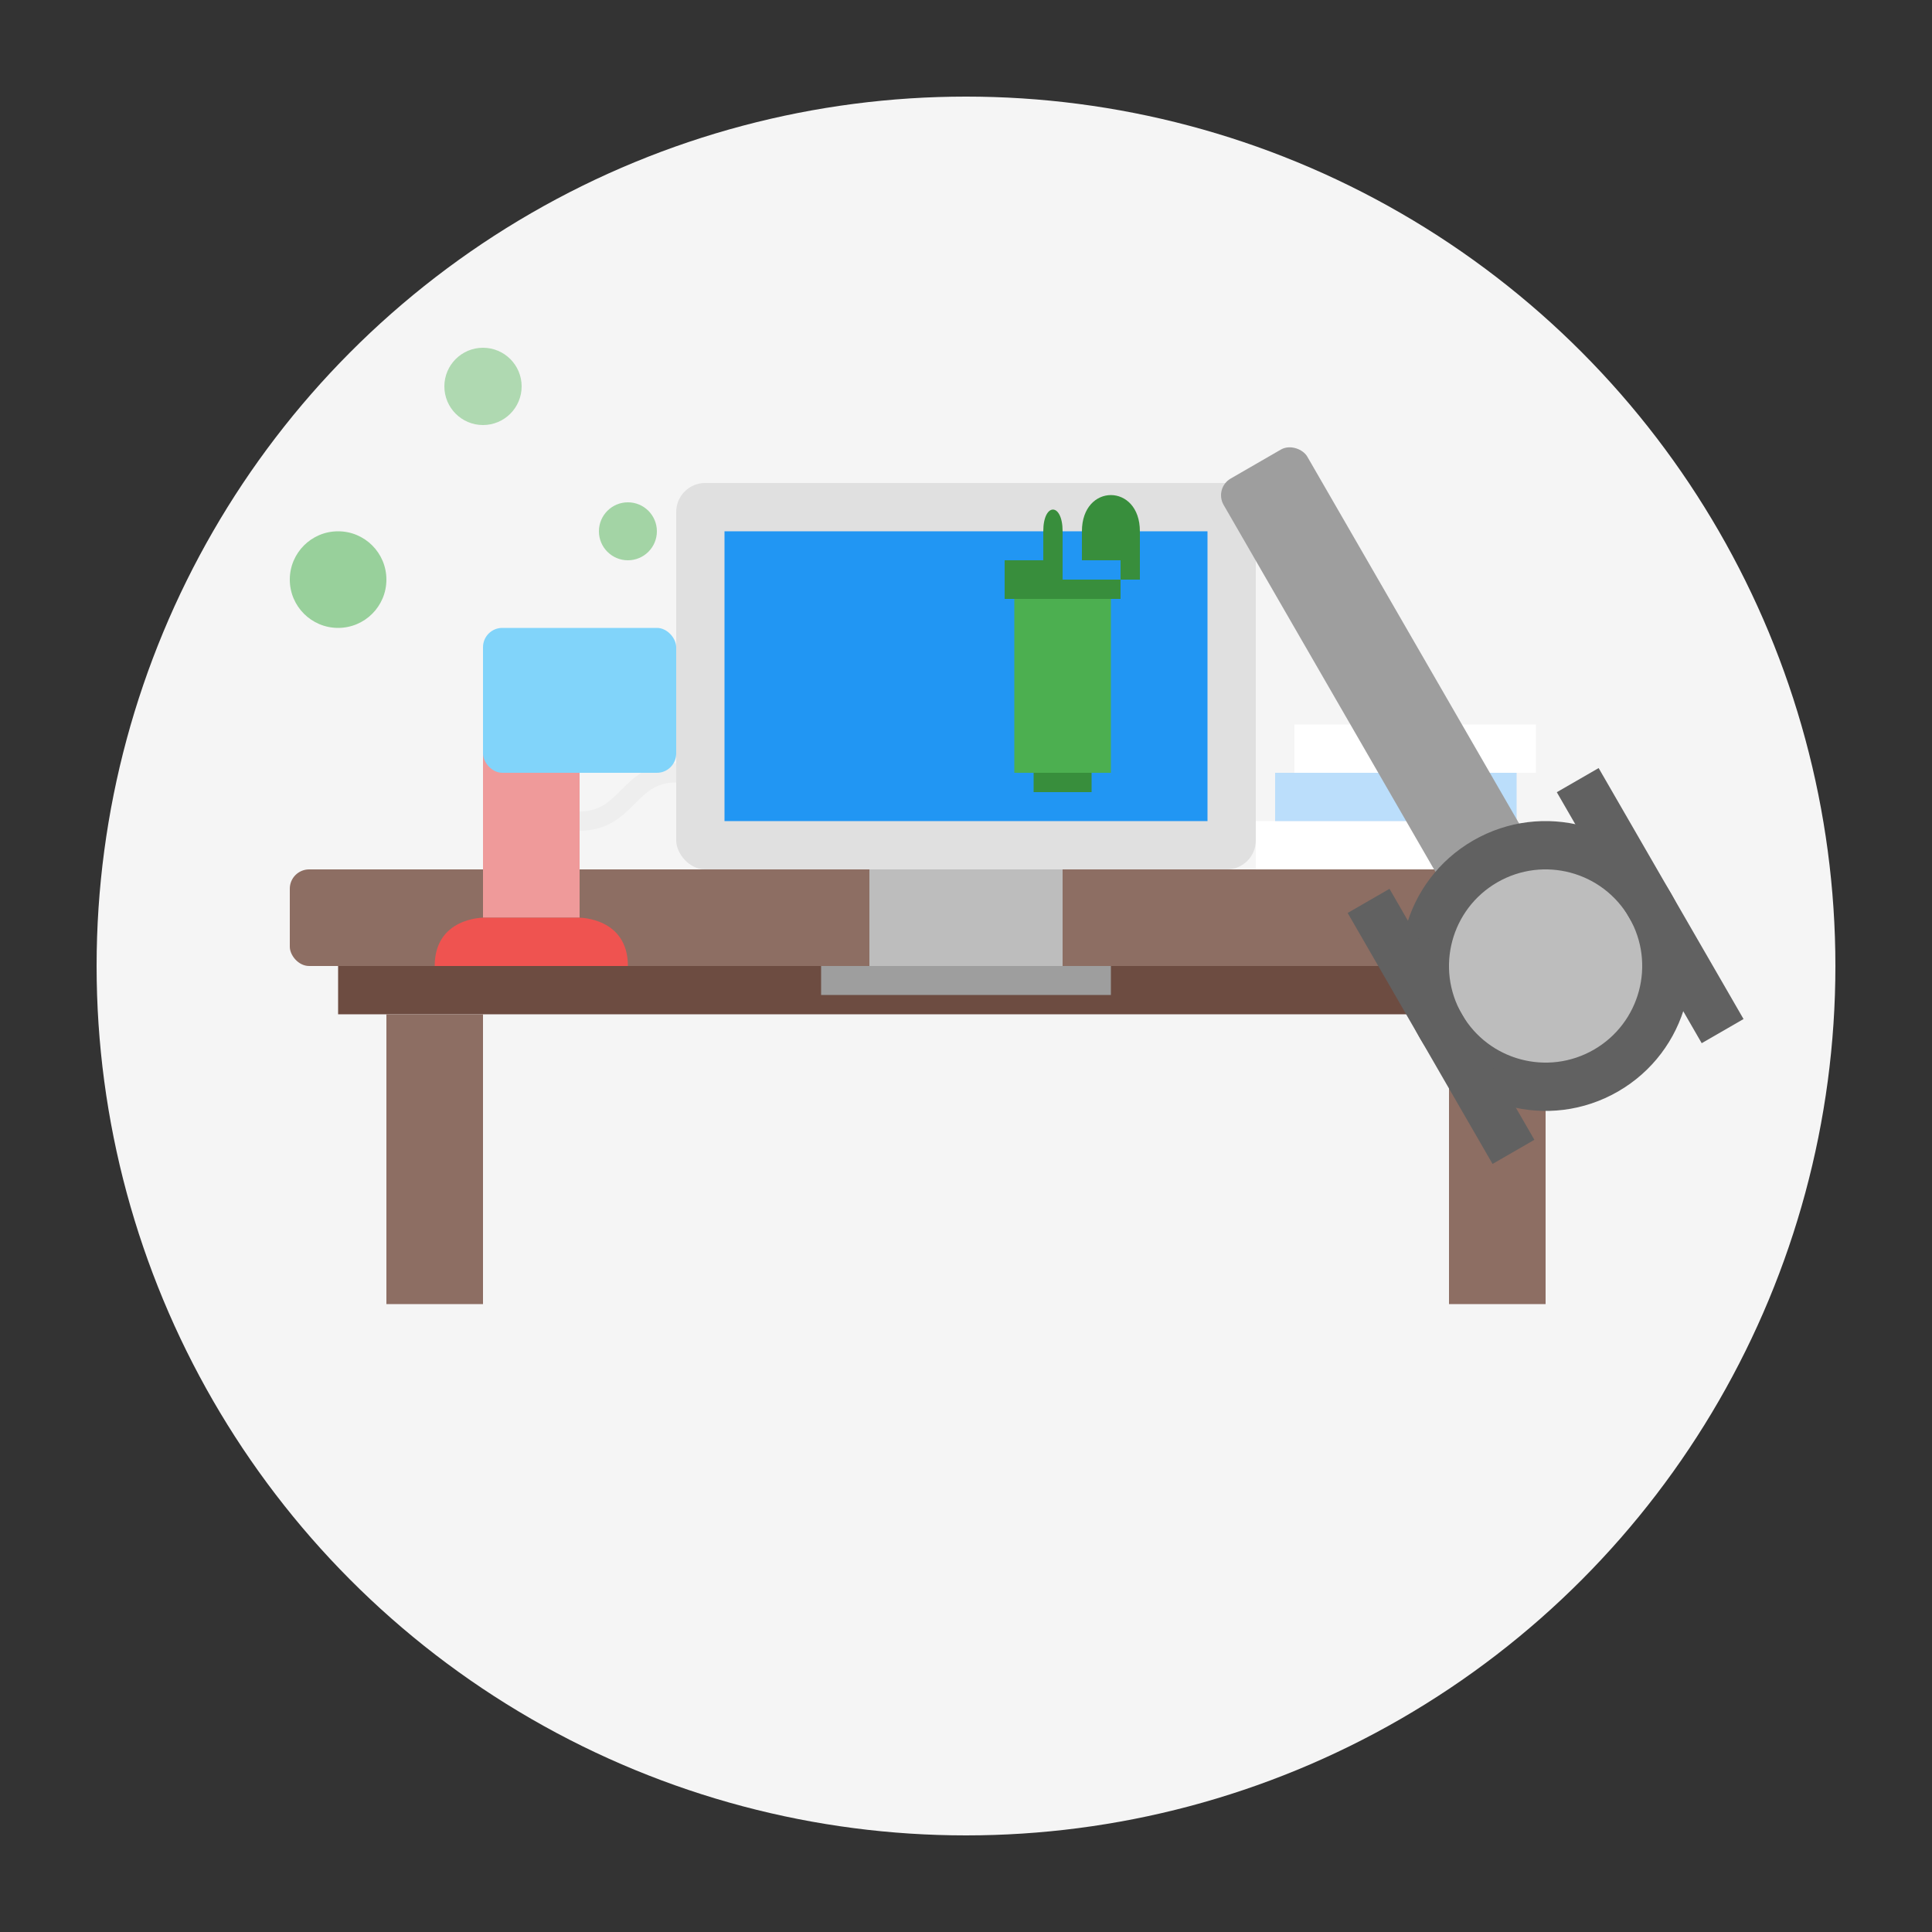 <svg xmlns="http://www.w3.org/2000/svg" width="200" height="200" viewBox="0 0 200 200">
  <rect x="0" y="0" width="200" height="200" fill="#333333" stroke="none"/>
  <defs>
    <linearGradient id="officeGradient" x1="0%" y1="0%" x2="100%" y2="100%">
      <stop offset="0%" stop-color="#c8e6c9" />
      <stop offset="100%" stop-color="#2e7d32" />
    </linearGradient>
  </defs>
  
  <!-- Background circle -->
  <circle cx="100" cy="100" r="90" fill="#f5f5f5" />
  
  <!-- Office desk with computer -->
  <g transform="translate(100, 110)">
    <!-- Desk -->
    <rect x="-70" y="-20" width="140" height="10" fill="#8d6e63" rx="2" ry="2" />
    <rect x="-65" y="-10" width="130" height="5" fill="#6d4c41" />
    <rect x="-60" y="-5" width="10" height="30" fill="#8d6e63" />
    <rect x="50" y="-5" width="10" height="30" fill="#8d6e63" />
    
    <!-- Computer -->
    <rect x="-30" y="-60" width="60" height="40" rx="3" ry="3" fill="#e0e0e0" />
    <rect x="-25" y="-55" width="50" height="30" fill="#2196f3" />
    <rect x="-10" y="-20" width="20" height="10" fill="#bdbdbd" />
    <rect x="-15" y="-10" width="30" height="3" fill="#9e9e9e" />
    
    <!-- Coffee cup -->
    <path d="M-50,-15 L-50,-35 C-50,-38 -40,-38 -40,-35 L-40,-15 Z" fill="#ef9a9a" />
    <path d="M-50,-15 L-40,-15 C-40,-15 -35,-15 -35,-10 L-55,-10 C-55,-15 -50,-15 -50,-15 Z" fill="#ef5350" />
    <path d="M-40,-25 C-35,-25 -35,-30 -30,-30" stroke="#eeeeee" stroke-width="2" fill="none" />
    
    <!-- Document stack -->
    <rect x="30" y="-25" width="25" height="5" fill="white" />
    <rect x="32" y="-30" width="25" height="5" fill="#bbdefb" />
    <rect x="34" y="-35" width="25" height="5" fill="white" />
    
    <!-- Cleaning spray and cloth -->
    <path d="M5,-50 L15,-50 L15,-30 L5,-30 Z" fill="#4caf50" />
    <path d="M10,-50 L10,-55 C10,-58 8,-58 8,-55 L8,-52 L4,-52 L4,-48 L16,-48 L16,-52 L12,-52 L12,-55 C12,-60 18,-60 18,-55 L18,-50 Z" fill="#388e3c" />
    <rect x="7" y="-30" width="6" height="2" fill="#388e3c" />
    <rect x="-50" y="-45" width="20" height="15" rx="2" ry="2" fill="#81d4fa" />
  </g>
  
  <!-- Cleaning elements -->
  <g transform="translate(100, 100)">
    <!-- Bubbles -->
    <circle cx="-65" cy="-40" r="5" fill="#81c784" opacity="0.8" />
    <circle cx="-50" cy="-60" r="4" fill="#81c784" opacity="0.6" />
    <circle cx="-35" cy="-45" r="3" fill="#81c784" opacity="0.7" />
    
    <!-- Vacuum cleaner -->
    <g transform="translate(60, 0) rotate(-30)">
      <rect x="-5" y="-60" width="10" height="50" fill="#9e9e9e" rx="2" ry="2" />
      <rect x="-10" y="-10" width="20" height="20" rx="3" ry="3" fill="#757575" />
      <circle cx="0" cy="0" r="15" fill="#616161" />
      <circle cx="0" cy="0" r="10" fill="#bdbdbd" />
      <rect x="-15" y="-15" width="5" height="30" fill="#616161" />
      <rect x="10" y="-15" width="5" height="30" fill="#616161" />
    </g>
  </g>
</svg>
